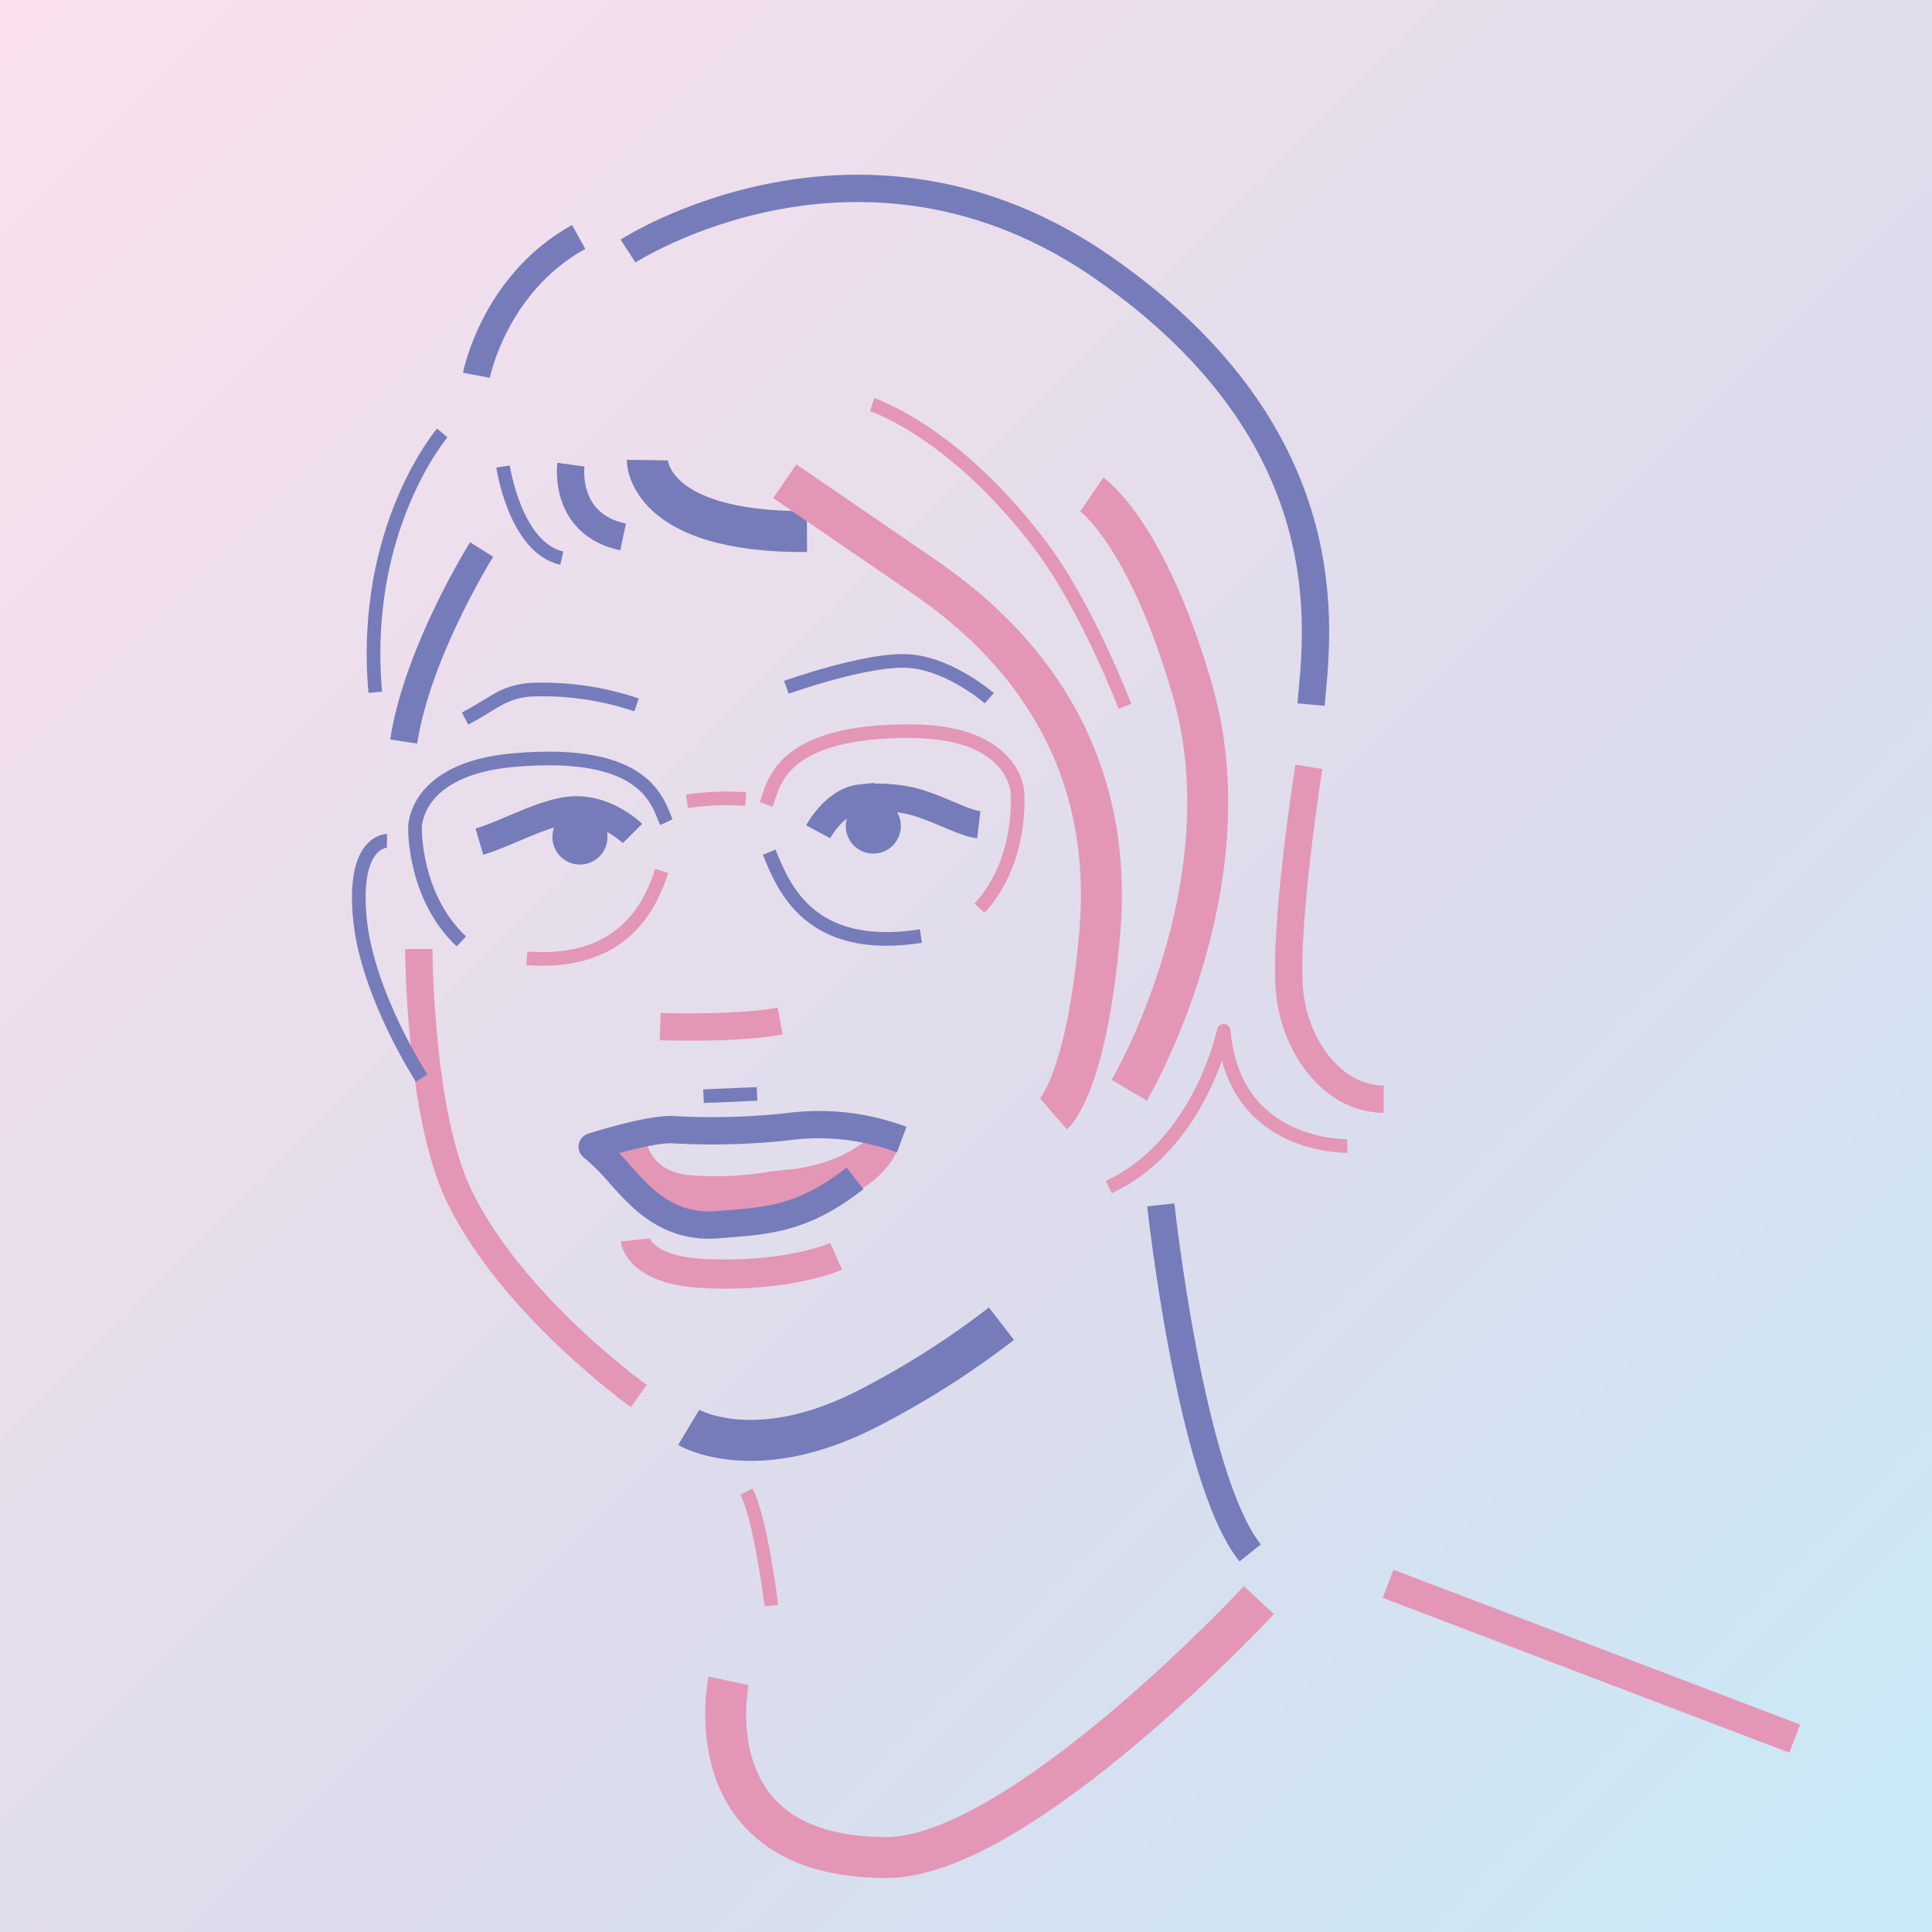 <svg xmlns="http://www.w3.org/2000/svg" xmlns:xlink="http://www.w3.org/1999/xlink" width="200" height="200" viewBox="0 0 200 200">
  <defs>
    <linearGradient id="linear-gradient" x1="-0.081" y1="-0.081" x2="1.39" y2="1.39" gradientUnits="objectBoundingBox">
      <stop offset="0" stop-color="#ffe1ed"/>
      <stop offset="0.474" stop-color="#dbdcec"/>
      <stop offset="0.885" stop-color="#bef3ff"/>
    </linearGradient>
    <clipPath id="clip-path">
      <rect id="長方形_149" data-name="長方形 149" width="200" height="200" fill="none"/>
    </clipPath>
  </defs>
  <g id="member_tojo" transform="translate(-483 -4539.001)">
    <rect id="長方形_112" data-name="長方形 112" width="200" height="200" transform="translate(483 4539.001)" fill="url(#linear-gradient)"/>
    <g id="グループ_229" data-name="グループ 229" transform="translate(4888 -275.999)">
      <g id="グループ_228" data-name="グループ 228" transform="translate(-4405 4815)" clip-path="url(#clip-path)">
        <path id="パス_1373" data-name="パス 1373" d="M-4275.222,4949.705s3.047,28.266,9.249,36.034" transform="translate(4395.387 -4824.978)" fill="none" stroke="#767cba" stroke-miterlimit="10" stroke-width="2.827"/>
        <path id="パス_1374" data-name="パス 1374" d="M-4318.96,4993.569s-1.081-8.84-2.577-11.812" transform="translate(4398.817 -4827.353)" fill="none" stroke="#e496b7" stroke-miterlimit="10" stroke-width="1.414"/>
        <path id="パス_1375" data-name="パス 1375" d="M-4323.565,5002.252s-3.913,18.291,16.327,18.291c13.824,0,38.568-26.642,38.568-26.642" transform="translate(4398.99 -4828.252)" fill="none" stroke="#e496b7" stroke-miterlimit="10" stroke-width="4.241"/>
        <line id="線_479" data-name="線 479" x2="42.095" y2="16.028" transform="translate(143.696 163.955)" fill="none" stroke="#e496b7" stroke-miterlimit="10" stroke-width="3.117"/>
        <g id="グループ_227" data-name="グループ 227" transform="translate(37.14 19.5)">
          <path id="パス_1376" data-name="パス 1376" d="M-4333.321,4941.583s-.054,4.125,4.941,4.428,6.916-.334,9.766-.589c5.828-.521,8.58-3.4,8.58-3.4s3.5-1.705,3.409-.768-.4,3.5-3.778,5.836c-2.064,1.431-3.664.815-6.724,2.044s-3.577,1.983-7.558,1.805-7.079.137-9.73-2.789-4.041-3.324-4.1-4.365,3.044-2.016,3.807-2.158A4.541,4.541,0,0,1-4333.321,4941.583Z" transform="translate(4362.936 -4843.831)" fill="#e496b7"/>
          <path id="パス_1377" data-name="パス 1377" d="M-4358.178,4921.1s.041,17.007,4.178,25.573c5.466,11.315,18.592,20.7,18.592,20.7" transform="translate(4364.392 -4842.359)" fill="none" stroke="#e496b7" stroke-miterlimit="10" stroke-width="2.827"/>
          <path id="パス_1378" data-name="パス 1378" d="M-4328,4973.719s6.767,4.046,18.4-1.872a88.958,88.958,0,0,0,13.971-8.859" transform="translate(4362.157 -4845.461)" fill="none" stroke="#767cba" stroke-miterlimit="10" stroke-width="4.241"/>
          <path id="パス_1379" data-name="パス 1379" d="M-4332.583,4906.392c-.879-1.918-1.878-7.643-15.783-6.429-10.395.908-10.237,7.014-10.237,7.014s-.163,7.1,4.8,11.758" transform="translate(4364.424 -4840.78)" fill="none" stroke="#767cba" stroke-miterlimit="10" stroke-width="1.414"/>
          <path id="パス_1380" data-name="パス 1380" d="M-4319.332,4904.332c.734-1.979,1.309-7.761,15.265-7.579,10.433.137,10.728,6.239,10.728,6.239s.687,7.069-3.918,12.08" transform="translate(4361.515 -4840.555)" fill="none" stroke="#e496b7" stroke-miterlimit="10" stroke-width="1.414"/>
          <path id="パス_1381" data-name="パス 1381" d="M-4303.3,4918.959c-11.535,1.811-14.253-5.093-15.7-8.685" transform="translate(4361.49 -4841.557)" fill="none" stroke="#767cba" stroke-miterlimit="10" stroke-width="1.414"/>
          <path id="パス_1382" data-name="パス 1382" d="M-4346.1,4921.42c10.251.775,12.911-5.868,13.965-9.049" transform="translate(4363.498 -4841.712)" fill="none" stroke="#e496b7" stroke-miterlimit="10" stroke-width="1.414"/>
          <path id="パス_1383" data-name="パス 1383" d="M-4328.192,4904.563a27.851,27.851,0,0,1,6.078-.233" transform="translate(4362.171 -4841.11)" fill="none" stroke="#e496b7" stroke-miterlimit="10" stroke-width="1.414"/>
          <path id="パス_1384" data-name="パス 1384" d="M-4331.187,4929.725s7.789.29,12.414-.574" transform="translate(4362.393 -4842.955)" fill="none" stroke="#e496b7" stroke-miterlimit="10" stroke-width="2.827"/>
          <path id="パス_1385" data-name="パス 1385" d="M-4306.752,4942.285a24.306,24.306,0,0,0-11.166-1.413,71.5,71.5,0,0,1-12.694.371c-2.659,0-8.177,1.776-8.177,1.776a23.077,23.077,0,0,1,2.943,2.947c1.92,2.1,4.763,5.554,10,5.127,4.977-.406,8.693-.439,14.261-4.8" transform="translate(4362.956 -4843.81)" fill="none" stroke="#767cba" stroke-linejoin="round" stroke-width="2.827"/>
          <path id="パス_1386" data-name="パス 1386" d="M-4333.972,4953.625s.319,3.131,7.031,3.474c8.805.45,13.761-1.771,13.761-1.771" transform="translate(4362.599 -4844.768)" fill="none" stroke="#e496b7" stroke-linejoin="round" stroke-width="3.021"/>
          <line id="線_480" data-name="線 480" y1="0.236" x2="5.54" transform="translate(35.688 93.742)" fill="none" stroke="#767cba" stroke-miterlimit="10" stroke-width="1.414"/>
          <path id="パス_1387" data-name="パス 1387" d="M-4335.557,4907.99s-3.069-3.078-7.074-2.331c-2.948.551-6.153,2.407-8.772,3.173" transform="translate(4363.89 -4841.207)" fill="none" stroke="#767cba" stroke-miterlimit="10" stroke-width="2.827"/>
          <circle id="楕円形_73" data-name="楕円形 73" cx="2.851" cy="2.851" r="2.851" transform="translate(20.044 64.297)" fill="#767cba"/>
          <path id="パス_1388" data-name="パス 1388" d="M-4313.529,4907.708s1.713-3.192,4.363-3.488a16.3,16.3,0,0,1,5.408.328c2.794.757,5.232,2.241,6.857,2.429" transform="translate(4361.084 -4841.102)" fill="none" stroke="#767cba" stroke-miterlimit="10" stroke-width="2.827"/>
          <circle id="楕円形_74" data-name="楕円形 74" cx="2.851" cy="2.851" r="2.851" transform="translate(50.414 63.162)" fill="#767cba"/>
          <path id="パス_1389" data-name="パス 1389" d="M-4317.084,4891.624s8.631-3.1,12.866-2.7,8.142,3.828,8.142,3.828" transform="translate(4361.348 -4839.973)" fill="none" stroke="#767cba" stroke-miterlimit="10" stroke-width="1.414"/>
          <path id="パス_1390" data-name="パス 1390" d="M-4335.253,4893.678a30.255,30.255,0,0,0-11.043-1.566c-2.837.259-3.606,1.344-6.711,2.983" transform="translate(4364.009 -4840.206)" fill="none" stroke="#767cba" stroke-miterlimit="10" stroke-width="1.414"/>
          <path id="パス_1391" data-name="パス 1391" d="M-4348.759,4867.154s1.236,8.4,6.085,9.485" transform="translate(4363.694 -4838.363)" fill="none" stroke="#767cba" stroke-miterlimit="10" stroke-width="1.414"/>
          <path id="パス_1392" data-name="パス 1392" d="M-4332.633,4866.437s-.1,7.513,16.531,7.4" transform="translate(4362.5 -4838.309)" fill="none" stroke="#767cba" stroke-miterlimit="10" stroke-width="4.241"/>
          <path id="パス_1393" data-name="パス 1393" d="M-4317.264,4868.8l14.463,9.913c7.992,5.479,19.875,16.587,18.149,36.775-1.355,15.853-4.785,18.816-4.785,18.816" transform="translate(4361.361 -4838.484)" fill="none" stroke="#e496b7" stroke-miterlimit="10" stroke-width="4.241"/>
          <path id="パス_1394" data-name="パス 1394" d="M-4279.055,4931.958s12.411-21.023,6.547-41.385c-4.717-16.378-10.426-20.291-10.426-20.291" transform="translate(4358.818 -4838.595)" fill="none" stroke="#e496b7" stroke-miterlimit="10" stroke-width="4.241"/>
          <path id="パス_1395" data-name="パス 1395" d="M-4307.5,4860.236s8.5,2.728,17.458,14.61c4.821,6.4,8.721,16.621,8.721,16.621" transform="translate(4360.638 -4837.851)" fill="none" stroke="#e496b7" stroke-miterlimit="10" stroke-width="1.414"/>
          <path id="パス_1396" data-name="パス 1396" d="M-4351.8,4876.434s-6.646,10.594-8.068,19.88" transform="translate(4364.517 -4839.05)" fill="none" stroke="#767cba" stroke-miterlimit="10" stroke-width="2.827"/>
          <path id="パス_1397" data-name="パス 1397" d="M-4356.123,4863.4s-8.446,9.875-6.937,26.852" transform="translate(4364.768 -4838.084)" fill="none" stroke="#767cba" stroke-miterlimit="10" stroke-width="1.414"/>
          <path id="パス_1398" data-name="パス 1398" d="M-4361.971,4909.008s-3.629-.063-2.792,8.156c.795,7.817,6.38,16.4,6.38,16.4" transform="translate(4364.889 -4841.463)" fill="none" stroke="#767cba" stroke-miterlimit="10" stroke-width="1.414"/>
          <path id="パス_1399" data-name="パス 1399" d="M-4351.738,4855.811s1.819-9.464,10.584-14.324" transform="translate(4363.915 -4836.461)" fill="none" stroke="#767cba" stroke-miterlimit="10" stroke-width="2.827"/>
          <path id="パス_1400" data-name="パス 1400" d="M-4334.788,4842.549s24.245-15.744,49.33,1.813,22.033,37.709,21.374,45.135" transform="translate(4362.66 -4836.059)" fill="none" stroke="#767cba" stroke-miterlimit="10" stroke-width="2.827"/>
          <path id="パス_1401" data-name="パス 1401" d="M-4258.837,4900.736s-2.534,16.045-2.023,22.948c.436,5.893,4.46,11.448,9.772,11.453" transform="translate(4357.188 -4840.851)" fill="none" stroke="#e496b7" stroke-miterlimit="10" stroke-width="2.827"/>
          <path id="パス_1402" data-name="パス 1402" d="M-4341.174,4866.951s-.849,6.154,5.4,7.487" transform="translate(4363.135 -4838.348)" fill="none" stroke="#767cba" stroke-miterlimit="10" stroke-width="2.827"/>
          <path id="パス_1403" data-name="パス 1403" d="M-4256.345,4942.165s-11.749.329-12.79-11.909c0,0-2.429,11.743-11.893,16.165" transform="translate(4358.677 -4843.037)" fill="none" stroke="#e496b7" stroke-linejoin="round" stroke-width="1.414"/>
        </g>
      </g>
    </g>
  </g>
</svg>
